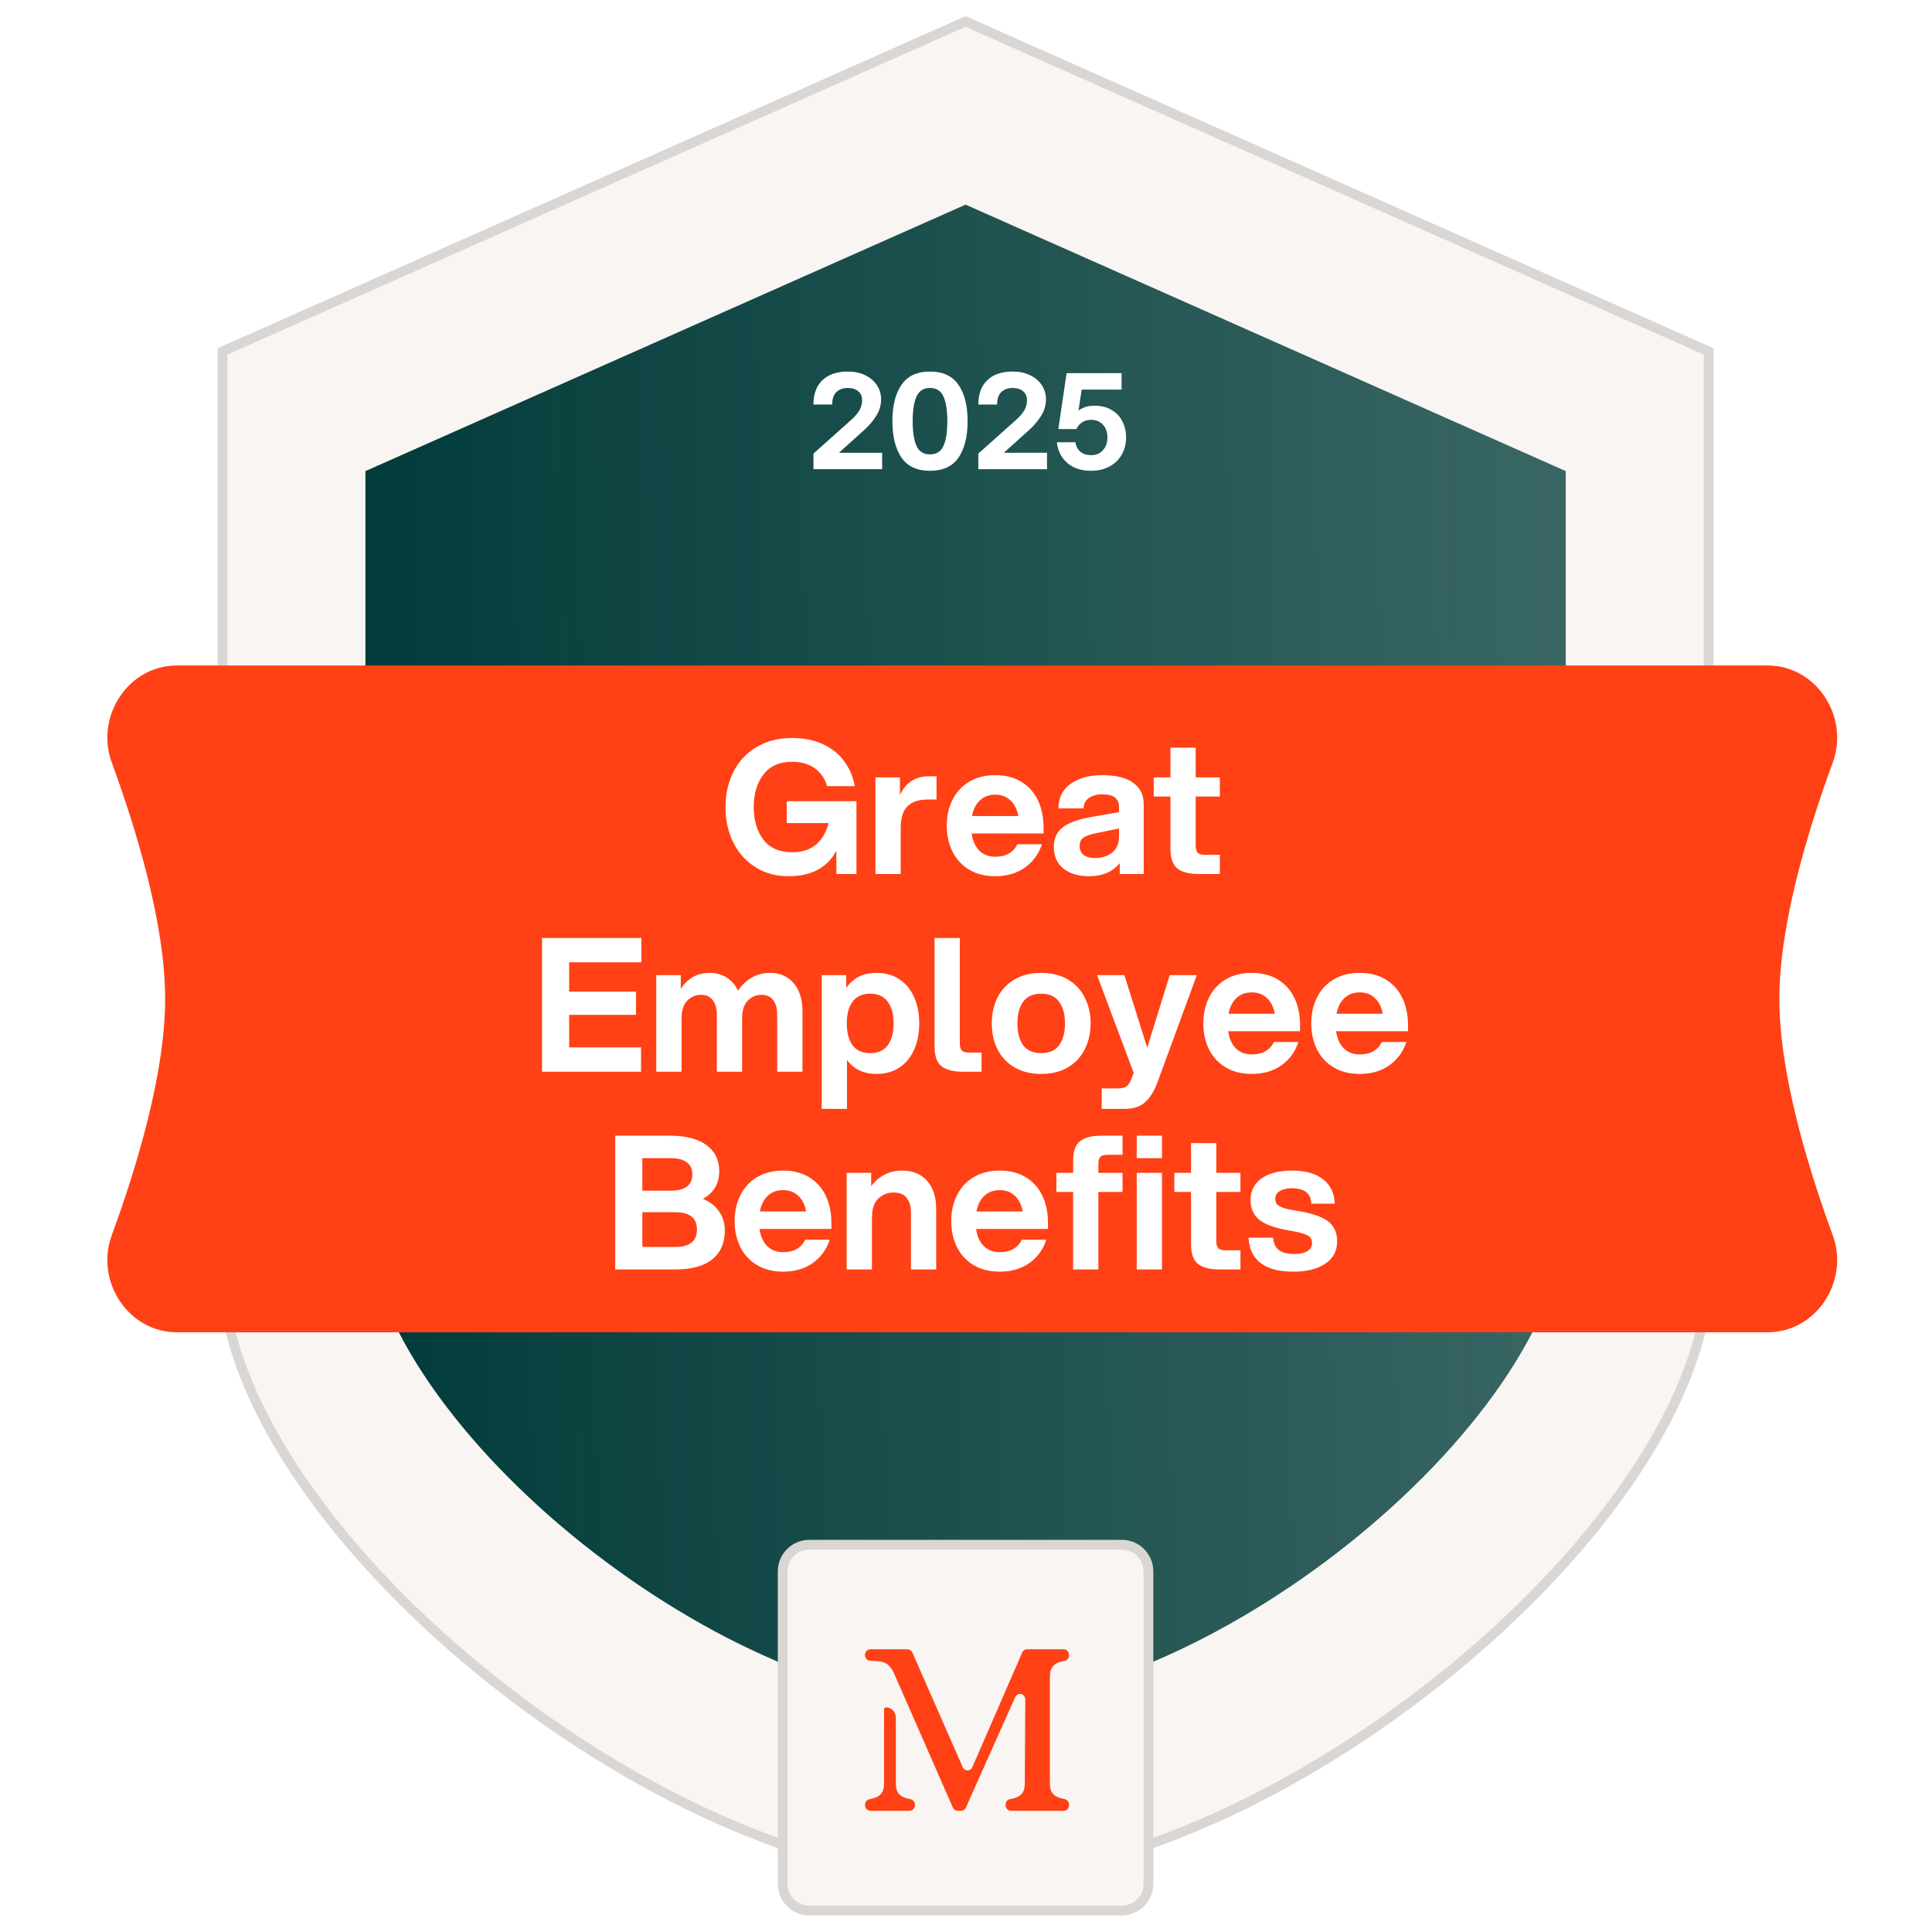 <svg width="120" height="120" viewBox="0 0 120 120" fill="none" xmlns="http://www.w3.org/2000/svg">
<path d="M59.973 1.333L13.821 21.826V78.848C13.821 94.44 40.706 116.714 59.973 116.714C79.241 116.714 106.126 94.44 106.126 78.848V21.826L59.973 1.333Z" fill="#F8F5F2" stroke="#D9D6D4" stroke-width="0.605"/>
<g filter="url(#filter0_d_1167_402)">
<path d="M59.974 12.428L22.697 28.979V75.035C22.697 87.629 44.411 105.619 59.974 105.619C75.536 105.619 97.251 87.629 97.251 75.035V28.979L59.974 12.428Z" fill="url(#paint0_linear_1167_402)"/>
</g>
<path d="M50.525 28.173L52.919 26.036C53.118 25.853 53.272 25.668 53.383 25.481C53.493 25.287 53.548 25.08 53.548 24.86C53.548 24.622 53.468 24.437 53.308 24.304C53.148 24.166 52.932 24.097 52.662 24.097C52.358 24.097 52.118 24.186 51.941 24.362C51.77 24.533 51.687 24.788 51.693 25.125H50.525C50.525 24.473 50.71 23.97 51.08 23.617C51.45 23.258 51.977 23.078 52.662 23.078C53.065 23.078 53.421 23.153 53.731 23.302C54.045 23.451 54.288 23.656 54.46 23.915C54.636 24.175 54.725 24.47 54.725 24.802C54.725 25.166 54.628 25.503 54.435 25.812C54.247 26.122 53.998 26.417 53.689 26.698L52.107 28.123H54.791V29.142H50.525V28.173ZM57.764 29.242C56.957 29.242 56.366 28.968 55.991 28.421C55.615 27.869 55.428 27.115 55.428 26.16C55.428 25.205 55.615 24.453 55.991 23.907C56.366 23.355 56.957 23.078 57.764 23.078C58.57 23.078 59.161 23.355 59.536 23.907C59.912 24.453 60.099 25.205 60.099 26.16C60.099 27.115 59.912 27.869 59.536 28.421C59.161 28.968 58.57 29.242 57.764 29.242ZM56.687 26.16C56.687 26.834 56.767 27.347 56.927 27.701C57.087 28.049 57.366 28.223 57.764 28.223C58.161 28.223 58.44 28.049 58.6 27.701C58.76 27.347 58.84 26.834 58.84 26.16C58.84 25.486 58.76 24.976 58.6 24.627C58.44 24.274 58.161 24.097 57.764 24.097C57.366 24.097 57.087 24.274 56.927 24.627C56.767 24.976 56.687 25.486 56.687 26.16ZM60.766 28.173L63.16 26.036C63.359 25.853 63.514 25.668 63.624 25.481C63.734 25.287 63.79 25.08 63.79 24.86C63.79 24.622 63.709 24.437 63.55 24.304C63.389 24.166 63.174 24.097 62.903 24.097C62.6 24.097 62.359 24.186 62.182 24.362C62.011 24.533 61.929 24.788 61.934 25.125H60.766C60.766 24.473 60.951 23.97 61.321 23.617C61.691 23.258 62.218 23.078 62.903 23.078C63.306 23.078 63.663 23.153 63.972 23.302C64.287 23.451 64.53 23.656 64.701 23.915C64.877 24.175 64.966 24.47 64.966 24.802C64.966 25.166 64.87 25.503 64.676 25.812C64.488 26.122 64.24 26.417 63.931 26.698L62.349 28.123H65.032V29.142H60.766V28.173ZM67.773 29.242C67.165 29.242 66.674 29.082 66.298 28.761C65.923 28.441 65.705 28.01 65.644 27.469H66.795C66.829 27.712 66.931 27.908 67.102 28.057C67.273 28.201 67.497 28.272 67.773 28.272C68.077 28.272 68.32 28.17 68.502 27.966C68.69 27.762 68.784 27.497 68.784 27.17C68.784 26.845 68.693 26.583 68.51 26.384C68.328 26.18 68.082 26.077 67.773 26.077C67.353 26.077 67.046 26.268 66.853 26.649H65.735L66.249 23.178H69.662V24.197H67.185L66.986 25.506C67.251 25.301 67.582 25.199 67.98 25.199C68.405 25.199 68.764 25.29 69.057 25.472C69.355 25.649 69.576 25.886 69.719 26.185C69.869 26.483 69.943 26.812 69.943 27.17C69.943 27.579 69.85 27.941 69.662 28.256C69.479 28.57 69.222 28.814 68.891 28.985C68.566 29.156 68.192 29.242 67.773 29.242Z" fill="white"/>
<path d="M69.677 95.945H50.269C49.354 95.945 48.612 96.687 48.612 97.602V117.01C48.612 117.925 49.354 118.667 50.269 118.667H69.677C70.592 118.667 71.333 117.925 71.333 117.01V97.602C71.333 96.687 70.592 95.945 69.677 95.945Z" fill="#F8F5F2"/>
<path d="M69.677 95.945H50.269C49.354 95.945 48.612 96.687 48.612 97.602V117.01C48.612 117.925 49.354 118.667 50.269 118.667H69.677C70.592 118.667 71.333 117.925 71.333 117.01V97.602C71.333 96.687 70.592 95.945 69.677 95.945Z" stroke="#D9D6D4" stroke-width="0.605"/>
<path d="M55.565 104.017L59.184 112.27C59.239 112.392 59.357 112.472 59.48 112.472H59.698C59.826 112.472 59.94 112.392 59.994 112.27L63.055 105.412C63.208 105.074 63.682 105.19 63.682 105.565L63.653 110.743C63.653 111.351 63.431 111.621 62.734 111.747C62.576 111.779 62.458 111.922 62.458 112.096V112.118C62.458 112.313 62.606 112.472 62.789 112.472H66.072C66.255 112.472 66.403 112.313 66.403 112.118V112.096C66.403 111.927 66.284 111.779 66.126 111.747C65.43 111.615 65.208 111.346 65.208 110.743V104.197C65.208 103.568 65.43 103.283 66.121 103.161C66.279 103.135 66.398 102.987 66.398 102.812V102.791C66.398 102.596 66.25 102.437 66.067 102.437H63.786C63.657 102.437 63.539 102.517 63.49 102.643L60.394 109.761C60.276 110.03 59.915 110.03 59.797 109.761L56.671 102.643C56.617 102.522 56.498 102.442 56.375 102.442H54.054C53.872 102.442 53.724 102.601 53.724 102.796C53.724 102.981 53.862 103.14 54.039 103.15C54.76 103.193 55.185 103.135 55.565 104.017Z" fill="#FF4115"/>
<path d="M56.832 112.107C56.832 112.308 56.679 112.472 56.491 112.472H54.062C53.875 112.472 53.727 112.308 53.727 112.107C53.727 111.933 53.845 111.779 54.008 111.753C54.695 111.616 54.911 111.352 54.911 110.744V106.184C54.911 106.11 54.971 106.047 55.04 106.047C55.371 106.047 55.642 106.337 55.642 106.691V110.744C55.642 111.352 55.86 111.616 56.551 111.753C56.714 111.779 56.832 111.933 56.832 112.107Z" fill="#FF4115"/>
<path d="M23.584 69.674H20.034V73.224H23.584V69.674Z" fill="#377C83"/>
<path d="M99.913 69.674H96.363V73.224H99.913V69.674Z" fill="#377C83"/>
<path d="M6.941 47.361C5.897 44.513 7.958 41.333 10.992 41.333H109.785C112.819 41.333 114.881 44.513 113.836 47.361C112.263 51.649 110.519 57.44 110.519 62.043C110.519 66.645 112.263 72.436 113.836 76.724C114.881 79.572 112.819 82.752 109.785 82.752H10.992C7.958 82.752 5.897 79.572 6.941 76.724C8.514 72.436 10.258 66.645 10.258 62.043C10.258 57.44 8.514 51.649 6.941 47.361Z" fill="#FF4115"/>
<path d="M48.984 54.424C48.184 54.424 47.487 54.231 46.895 53.847C46.303 53.462 45.849 52.947 45.534 52.301C45.218 51.647 45.061 50.924 45.061 50.132C45.061 49.339 45.222 48.616 45.545 47.962C45.868 47.308 46.342 46.793 46.965 46.416C47.587 46.032 48.337 45.839 49.215 45.839C49.93 45.839 50.561 45.966 51.106 46.22C51.66 46.474 52.103 46.828 52.433 47.282C52.772 47.736 52.991 48.251 53.091 48.828H51.372C51.249 48.374 50.999 48.008 50.622 47.731C50.245 47.455 49.776 47.316 49.215 47.316C48.414 47.316 47.814 47.581 47.414 48.112C47.014 48.643 46.815 49.316 46.815 50.132C46.815 50.947 47.014 51.62 47.414 52.151C47.814 52.674 48.414 52.935 49.215 52.935C49.815 52.935 50.303 52.778 50.68 52.462C51.057 52.147 51.318 51.701 51.464 51.124H48.868V49.762H53.195V54.285H51.949V52.843C51.38 53.897 50.391 54.424 48.984 54.424ZM54.374 48.285H55.897V49.382C56.258 48.605 56.854 48.216 57.685 48.216H58.17V49.659H57.616C57.07 49.659 56.654 49.797 56.37 50.074C56.085 50.343 55.943 50.805 55.943 51.458V54.285H54.374V48.285ZM61.819 54.424C61.195 54.424 60.657 54.289 60.203 54.02C59.749 53.751 59.403 53.378 59.165 52.901C58.926 52.424 58.807 51.885 58.807 51.285C58.807 50.685 58.926 50.147 59.165 49.67C59.403 49.193 59.749 48.82 60.203 48.551C60.657 48.282 61.195 48.147 61.819 48.147C62.442 48.147 62.976 48.282 63.422 48.551C63.876 48.82 64.222 49.201 64.461 49.693C64.699 50.185 64.819 50.762 64.819 51.424V51.77H60.353C60.415 52.224 60.572 52.578 60.826 52.831C61.08 53.085 61.411 53.212 61.819 53.212C62.48 53.212 62.938 52.955 63.192 52.439H64.715C64.515 53.047 64.161 53.531 63.653 53.893C63.145 54.247 62.534 54.424 61.819 54.424ZM63.249 50.685C63.172 50.27 63.011 49.947 62.765 49.716C62.519 49.478 62.203 49.358 61.819 49.358C61.426 49.358 61.107 49.478 60.861 49.716C60.615 49.947 60.453 50.27 60.376 50.685H63.249ZM69.55 53.616C69.296 53.908 69.015 54.116 68.707 54.239C68.4 54.362 68.046 54.424 67.646 54.424C66.984 54.424 66.454 54.266 66.053 53.951C65.654 53.627 65.454 53.178 65.454 52.6C65.454 52.078 65.638 51.674 66.007 51.389C66.384 51.097 66.981 50.882 67.796 50.743L69.504 50.443V50.132C69.504 49.87 69.423 49.674 69.261 49.543C69.1 49.404 68.835 49.336 68.465 49.336C68.127 49.336 67.85 49.412 67.634 49.566C67.419 49.712 67.308 49.928 67.3 50.212H65.742C65.75 49.535 66.004 49.024 66.504 48.678C67.011 48.324 67.662 48.147 68.454 48.147C69.308 48.147 69.95 48.305 70.381 48.62C70.819 48.935 71.038 49.378 71.038 49.947V54.285H69.55V53.616ZM67.058 52.543C67.058 52.774 67.138 52.958 67.3 53.097C67.469 53.228 67.715 53.293 68.038 53.293C68.446 53.293 68.792 53.181 69.077 52.958C69.361 52.735 69.504 52.404 69.504 51.966V51.458L68.096 51.747C67.734 51.816 67.469 51.909 67.3 52.024C67.138 52.131 67.058 52.304 67.058 52.543ZM74.267 46.439V48.285H75.767V49.474H74.267V52.543C74.267 52.735 74.309 52.877 74.394 52.97C74.479 53.054 74.625 53.097 74.833 53.097H75.767V54.285H74.429C73.867 54.285 73.436 54.174 73.136 53.951C72.844 53.72 72.698 53.304 72.698 52.705V49.474H71.659V48.285H72.698V46.439H74.267ZM33.666 58.259H39.839V59.77H35.351V61.593H39.504V63.035H35.351V65.055H39.816V66.566H33.666V58.259ZM48.273 63.012C48.273 62.643 48.193 62.347 48.031 62.124C47.87 61.901 47.624 61.789 47.293 61.789C46.97 61.789 46.689 61.908 46.451 62.147C46.212 62.385 46.093 62.762 46.093 63.278V66.566H44.524V63.012C44.524 62.643 44.439 62.347 44.27 62.124C44.109 61.901 43.866 61.789 43.543 61.789C43.22 61.789 42.936 61.908 42.689 62.147C42.451 62.385 42.332 62.762 42.332 63.278V66.566H40.762V60.566H42.285V61.42C42.716 60.758 43.312 60.428 44.074 60.428C44.482 60.428 44.835 60.524 45.135 60.716C45.443 60.909 45.678 61.181 45.839 61.535C46.062 61.197 46.343 60.928 46.681 60.728C47.02 60.528 47.401 60.428 47.824 60.428C48.447 60.428 48.939 60.643 49.3 61.074C49.662 61.497 49.843 62.082 49.843 62.828V66.566H48.273V63.012ZM52.562 60.566V61.362C52.992 60.739 53.615 60.428 54.431 60.428C54.992 60.428 55.473 60.562 55.873 60.832C56.273 61.101 56.577 61.474 56.785 61.951C56.992 62.428 57.096 62.966 57.096 63.566C57.096 64.166 56.992 64.705 56.785 65.182C56.577 65.658 56.273 66.031 55.873 66.301C55.473 66.57 54.992 66.704 54.431 66.704C53.646 66.704 53.038 66.416 52.608 65.839V68.873H51.038V60.566H52.562ZM52.596 63.566C52.596 64.143 52.715 64.597 52.954 64.927C53.2 65.251 53.565 65.412 54.05 65.412C54.535 65.412 54.896 65.251 55.135 64.927C55.381 64.597 55.504 64.143 55.504 63.566C55.504 62.989 55.381 62.539 55.135 62.216C54.896 61.885 54.535 61.72 54.05 61.72C53.565 61.72 53.2 61.885 52.954 62.216C52.715 62.539 52.596 62.989 52.596 63.566ZM59.616 58.259V64.824C59.616 65.016 59.658 65.158 59.743 65.251C59.828 65.335 59.974 65.378 60.182 65.378H60.966V66.566H59.778C59.216 66.566 58.785 66.454 58.485 66.231C58.193 66.001 58.047 65.585 58.047 64.986V58.259H59.616ZM64.671 66.704C64.032 66.704 63.482 66.57 63.021 66.301C62.559 66.031 62.205 65.658 61.959 65.182C61.721 64.705 61.602 64.166 61.602 63.566C61.602 62.966 61.721 62.428 61.959 61.951C62.205 61.474 62.559 61.101 63.021 60.832C63.482 60.562 64.032 60.428 64.671 60.428C65.309 60.428 65.859 60.562 66.321 60.832C66.782 61.101 67.132 61.474 67.371 61.951C67.617 62.428 67.74 62.966 67.74 63.566C67.74 64.166 67.617 64.705 67.371 65.182C67.132 65.658 66.782 66.031 66.321 66.301C65.859 66.57 65.309 66.704 64.671 66.704ZM63.194 63.566C63.194 64.143 63.313 64.597 63.552 64.927C63.798 65.251 64.171 65.412 64.671 65.412C65.171 65.412 65.54 65.251 65.778 64.927C66.024 64.597 66.148 64.143 66.148 63.566C66.148 62.989 66.024 62.539 65.778 62.216C65.54 61.885 65.171 61.72 64.671 61.72C64.171 61.72 63.798 61.885 63.552 62.216C63.313 62.539 63.194 62.989 63.194 63.566ZM68.43 67.604H69.399C69.691 67.604 69.891 67.554 69.999 67.454C70.114 67.362 70.222 67.17 70.322 66.878L70.414 66.635L68.141 60.566H69.837L71.256 65.077L72.653 60.566H74.337L71.914 67.166C71.714 67.728 71.46 68.151 71.153 68.435C70.853 68.727 70.422 68.873 69.861 68.873H68.43V67.604ZM77.751 66.704C77.128 66.704 76.59 66.57 76.136 66.301C75.682 66.031 75.336 65.658 75.097 65.182C74.859 64.705 74.74 64.166 74.74 63.566C74.74 62.966 74.859 62.428 75.097 61.951C75.336 61.474 75.682 61.101 76.136 60.832C76.59 60.562 77.128 60.428 77.751 60.428C78.374 60.428 78.909 60.562 79.355 60.832C79.808 61.101 80.155 61.482 80.393 61.974C80.632 62.466 80.751 63.043 80.751 63.705V64.051H76.286C76.347 64.504 76.505 64.858 76.759 65.112C77.013 65.366 77.343 65.493 77.751 65.493C78.413 65.493 78.87 65.235 79.124 64.72H80.647C80.447 65.328 80.094 65.812 79.586 66.174C79.078 66.527 78.466 66.704 77.751 66.704ZM79.182 62.966C79.105 62.551 78.943 62.228 78.697 61.997C78.451 61.759 78.136 61.639 77.751 61.639C77.359 61.639 77.039 61.759 76.793 61.997C76.547 62.228 76.385 62.551 76.309 62.966H79.182ZM84.455 66.704C83.832 66.704 83.294 66.57 82.84 66.301C82.386 66.031 82.04 65.658 81.801 65.182C81.563 64.705 81.444 64.166 81.444 63.566C81.444 62.966 81.563 62.428 81.801 61.951C82.04 61.474 82.386 61.101 82.84 60.832C83.294 60.562 83.832 60.428 84.455 60.428C85.078 60.428 85.613 60.562 86.059 60.832C86.513 61.101 86.859 61.482 87.097 61.974C87.336 62.466 87.455 63.043 87.455 63.705V64.051H82.99C83.052 64.504 83.209 64.858 83.463 65.112C83.717 65.366 84.047 65.493 84.455 65.493C85.117 65.493 85.575 65.235 85.828 64.72H87.351C87.152 65.328 86.797 65.812 86.29 66.174C85.782 66.527 85.171 66.704 84.455 66.704ZM85.886 62.966C85.809 62.551 85.647 62.228 85.401 61.997C85.155 61.759 84.84 61.639 84.455 61.639C84.063 61.639 83.744 61.759 83.498 61.997C83.251 62.228 83.09 62.551 83.013 62.966H85.886ZM38.212 70.539H41.605C42.604 70.539 43.366 70.736 43.889 71.128C44.412 71.52 44.674 72.055 44.674 72.732C44.674 73.516 44.335 74.093 43.658 74.463C44.104 74.647 44.443 74.912 44.674 75.259C44.904 75.597 45.02 75.985 45.02 76.424C45.02 77.201 44.758 77.801 44.235 78.224C43.72 78.639 42.958 78.847 41.951 78.847H38.212V70.539ZM41.939 77.451C42.839 77.451 43.289 77.089 43.289 76.366C43.289 75.651 42.839 75.293 41.939 75.293H39.897V77.451H41.939ZM41.651 73.955C42.551 73.955 43.001 73.616 43.001 72.939C43.001 72.616 42.889 72.37 42.666 72.201C42.443 72.024 42.105 71.936 41.651 71.936H39.897V73.955H41.651ZM48.641 78.985C48.018 78.985 47.48 78.85 47.026 78.582C46.572 78.312 46.226 77.939 45.988 77.462C45.749 76.986 45.63 76.447 45.63 75.847C45.63 75.247 45.749 74.709 45.988 74.232C46.226 73.755 46.572 73.382 47.026 73.112C47.48 72.843 48.018 72.708 48.641 72.708C49.264 72.708 49.799 72.843 50.245 73.112C50.699 73.382 51.045 73.763 51.283 74.255C51.522 74.747 51.641 75.324 51.641 75.985V76.332H47.176C47.237 76.785 47.395 77.139 47.649 77.393C47.903 77.647 48.233 77.774 48.641 77.774C49.303 77.774 49.76 77.516 50.014 77.001H51.537C51.337 77.609 50.983 78.093 50.476 78.455C49.968 78.808 49.356 78.985 48.641 78.985ZM50.072 75.247C49.995 74.832 49.834 74.509 49.587 74.278C49.341 74.039 49.026 73.92 48.641 73.92C48.249 73.92 47.93 74.039 47.684 74.278C47.437 74.509 47.276 74.832 47.199 75.247H50.072ZM56.58 75.293C56.58 74.916 56.492 74.62 56.315 74.404C56.145 74.182 55.868 74.07 55.484 74.07C55.145 74.07 54.842 74.189 54.572 74.428C54.303 74.666 54.168 75.043 54.168 75.558H54.157V78.847H52.588V72.847H54.111V73.678C54.334 73.378 54.603 73.143 54.918 72.974C55.241 72.797 55.607 72.708 56.015 72.708C56.691 72.708 57.214 72.92 57.584 73.343C57.961 73.766 58.149 74.355 58.149 75.108V78.847H56.58V75.293ZM62.094 78.985C61.471 78.985 60.933 78.85 60.479 78.582C60.025 78.312 59.679 77.939 59.441 77.462C59.203 76.986 59.083 76.447 59.083 75.847C59.083 75.247 59.203 74.709 59.441 74.232C59.679 73.755 60.025 73.382 60.479 73.112C60.933 72.843 61.471 72.708 62.094 72.708C62.718 72.708 63.252 72.843 63.699 73.112C64.152 73.382 64.499 73.763 64.737 74.255C64.975 74.747 65.094 75.324 65.094 75.985V76.332H60.629C60.691 76.785 60.849 77.139 61.102 77.393C61.356 77.647 61.687 77.774 62.094 77.774C62.756 77.774 63.214 77.516 63.468 77.001H64.991C64.791 77.609 64.437 78.093 63.929 78.455C63.422 78.808 62.81 78.985 62.094 78.985ZM63.525 75.247C63.448 74.832 63.287 74.509 63.041 74.278C62.794 74.039 62.479 73.92 62.094 73.92C61.702 73.92 61.383 74.039 61.137 74.278C60.891 74.509 60.729 74.832 60.653 75.247H63.525ZM66.653 72.109C66.653 71.509 66.799 71.097 67.091 70.874C67.391 70.651 67.822 70.539 68.383 70.539H69.722V71.728H68.787C68.58 71.728 68.433 71.77 68.349 71.855C68.264 71.939 68.222 72.078 68.222 72.27V72.847H69.722V74.036H68.222V78.847H66.653V74.036H65.614V72.847H66.653V72.109ZM70.604 72.847H72.174V78.847H70.604V72.847ZM70.604 70.539H72.174V71.936H70.604V70.539ZM75.546 71.001V72.847H77.046V74.036H75.546V77.105C75.546 77.297 75.588 77.439 75.673 77.531C75.757 77.616 75.904 77.658 76.112 77.658H77.046V78.847H75.707C75.146 78.847 74.715 78.735 74.415 78.512C74.123 78.281 73.977 77.866 73.977 77.266V74.036H72.938V72.847H73.977V71.001H75.546ZM80.34 78.985C78.563 78.985 77.632 78.281 77.547 76.874H79.071C79.109 77.243 79.236 77.505 79.451 77.658C79.675 77.812 79.99 77.889 80.397 77.889C80.728 77.889 80.994 77.832 81.194 77.716C81.394 77.593 81.493 77.428 81.493 77.22C81.493 77.074 81.459 76.958 81.39 76.874C81.328 76.789 81.201 76.712 81.009 76.643C80.817 76.574 80.517 76.504 80.109 76.435C79.202 76.282 78.567 76.055 78.205 75.754C77.852 75.455 77.675 75.047 77.675 74.531C77.675 73.962 77.902 73.516 78.355 73.193C78.817 72.87 79.44 72.708 80.224 72.708C81.086 72.708 81.744 72.893 82.197 73.262C82.651 73.624 82.886 74.124 82.901 74.762H81.447C81.432 74.124 81.024 73.805 80.224 73.805C79.924 73.805 79.678 73.862 79.486 73.978C79.302 74.093 79.209 74.251 79.209 74.451C79.209 74.597 79.247 74.716 79.324 74.808C79.409 74.893 79.551 74.97 79.751 75.039C79.959 75.101 80.263 75.162 80.663 75.224C81.271 75.324 81.748 75.459 82.094 75.628C82.448 75.789 82.694 75.993 82.832 76.239C82.978 76.478 83.052 76.77 83.052 77.116C83.052 77.708 82.801 78.17 82.302 78.501C81.809 78.824 81.155 78.985 80.34 78.985Z" fill="white"/>
<defs>
<filter id="filter0_d_1167_402" x="22.132" y="12.145" width="75.683" height="94.321" filterUnits="userSpaceOnUse" color-interpolation-filters="sRGB">
<feFlood flood-opacity="0" result="BackgroundImageFix"/>
<feColorMatrix in="SourceAlpha" type="matrix" values="0 0 0 0 0 0 0 0 0 0 0 0 0 0 0 0 0 0 127 0" result="hardAlpha"/>
<feOffset dy="0.282"/>
<feGaussianBlur stdDeviation="0.282"/>
<feColorMatrix type="matrix" values="0 0 0 0 0.094 0 0 0 0 0.141 0 0 0 0 0.22 0 0 0 0.05 0"/>
<feBlend mode="normal" in2="BackgroundImageFix" result="effect1_dropShadow_1167_402"/>
<feBlend mode="normal" in="SourceGraphic" in2="effect1_dropShadow_1167_402" result="shape"/>
</filter>
<linearGradient id="paint0_linear_1167_402" x1="22.697" y1="106.784" x2="97.221" y2="105.295" gradientUnits="userSpaceOnUse">
<stop stop-color="#003B39"/>
<stop offset="1" stop-color="#003B39" stop-opacity="0.77"/>
</linearGradient>
</defs>
</svg>
